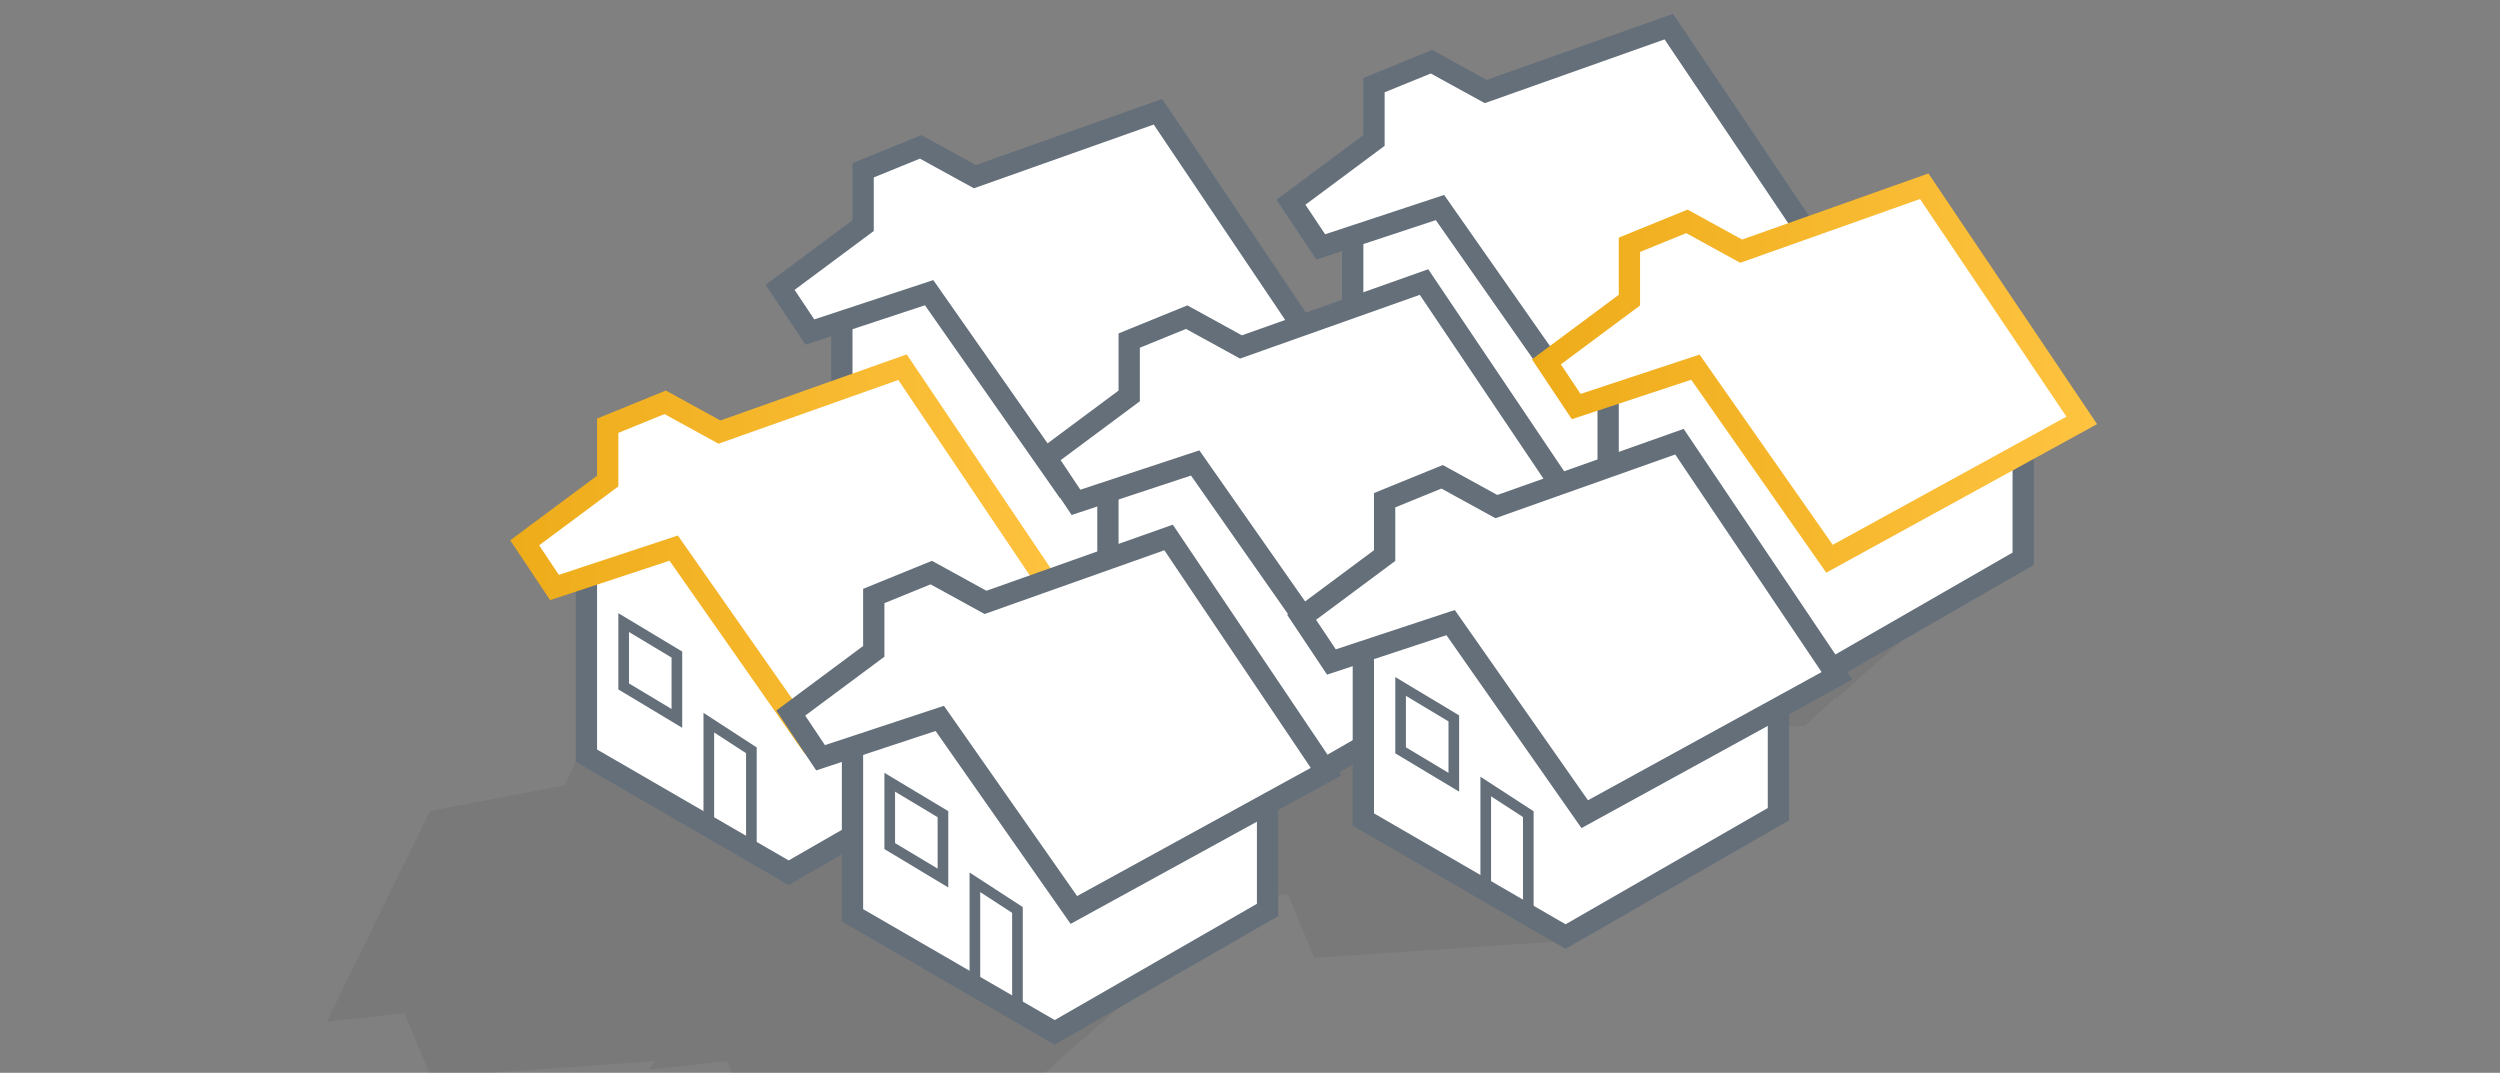 <?xml version="1.0" encoding="UTF-8"?>
<!-- Generator: Adobe Illustrator 19.0.1, SVG Export Plug-In . SVG Version: 6.00 Build 0)  -->
<!DOCTYPE svg PUBLIC "-//W3C//DTD SVG 1.1//EN" "http://www.w3.org/Graphics/SVG/1.1/DTD/svg11.dtd">
<svg version="1.1" id="Layer_3" xmlns="http://www.w3.org/2000/svg" xmlns:xlink="http://www.w3.org/1999/xlink" x="0px" y="0px" viewBox="964.9 323.2 234.9 100.8" enable-background="new 964.9 323.2 234.9 100.8" xml:space="preserve">
<rect x="964.9" y="323.2" width="234.9" height="100.8" fill="#808080" stroke="none"/>
<polygon opacity="7.000000e-02" fill="#231F20" points="1002.9,418.4 995.6,419.2 1005.3,399.4 1017.9,397 1026.4,379.8 1046,375.9   1051.2,371.7 1058.1,370.5 1059.4,373.7 1068.5,374 1066.8,377.7 1063.9,378.3 1065.5,382.3 1070.3,381.5 1079.1,363.4   1098.5,359.6 1103.7,355.5 1110.5,354.2 1111.9,357.4 1120.9,357.8 1119.2,361.5 1116.3,362 1117.9,365.8 1130.3,363.5   1135.2,359.4 1141.8,358.2 1143.2,361.4 1152.2,361.8 1150.5,365.5 1147.6,366.1 1151.9,376.2 1141.2,385.5 1141.2,385.5   1137.4,388.9 1137.4,388.7 1134.5,391.4 1127.6,391.8 1129.5,396.4 1118.8,405.6 1118.8,405.6 1115,409 1115,408.9 1112.1,411.6   1088.4,413.2 1085.9,407.2 1078.6,408.1 1079,407.6 1075,407.8 1076.8,412 1066.1,421.3 1066.1,421.3 1062.3,424.7 1062.3,424.5   1059.4,427.2 1035.7,428.9 1033.2,422.9 1025.9,423.7 1026.5,422.9 1005.4,424.4 "/>
<g>
	<g>
		<polygon fill="#FFFFFF" stroke="#646F7A" stroke-width="2" stroke-miterlimit="10" points="1131,348.2 1131,360.7 1111,372.2     1092,361.2 1092,344.2 1119.7,330.9   "/>
		<polygon fill="#FFFFFF" stroke="#646F7A" stroke-width="2" stroke-miterlimit="10" points="1089,346.4 1086.2,342.2 1094,336.4     1094,331.2 1099.4,329 1104.5,331.8 1121.7,325.7 1136.5,347.7 1112.8,360.7 1100.2,342.7   "/>
	</g>
	<g>
		<polygon fill="#FFFFFF" stroke="#646F7A" stroke-width="2" stroke-miterlimit="10" points="1155,363.2 1155,375.7 1135,387.2     1116,376.2 1116,359.2 1143.7,345.9   "/>
		<linearGradient id="SVGID_1_" gradientUnits="userSpaceOnUse" x1="1108.81" y1="358.24" x2="1161.927" y2="358.24">
			<stop offset="0" style="stop-color:#EEAC1A"/>
			<stop offset="1" style="stop-color:#FEC340"/>
		</linearGradient>
		<polygon fill="#FFFFFF" stroke="url(#SVGID_1_)" stroke-width="2" stroke-miterlimit="10" points="1113,361.4 1110.2,357.2     1118,351.4 1118,346.2 1123.4,344 1128.5,346.8 1145.7,340.7 1160.5,362.7 1136.8,375.7 1124.2,357.7   "/>
	</g>
	<g>
		<polygon fill="#FFFFFF" stroke="#646F7A" stroke-width="2" stroke-miterlimit="10" points="1083,356.2 1083,368.7 1063,380.2     1044,369.2 1044,352.2 1071.7,338.9   "/>
		<polygon fill="#FFFFFF" stroke="#646F7A" stroke-width="2" stroke-miterlimit="10" points="1041,354.4 1038.2,350.2 1046,344.4     1046,339.2 1051.4,337 1056.5,339.8 1073.7,333.7 1088.5,355.7 1064.8,368.7 1052.2,350.7   "/>
	</g>
	<g>
		<polygon fill="#FFFFFF" stroke="#646F7A" stroke-width="2" stroke-miterlimit="10" points="1108,372.2 1108,384.7 1088,396.2     1069,385.2 1069,368.2 1096.7,354.9   "/>
		<polygon fill="#FFFFFF" stroke="#646F7A" stroke-width="2" stroke-miterlimit="10" points="1066,370.4 1063.2,366.2 1071,360.4     1071,355.2 1076.4,353 1081.5,355.8 1098.7,349.7 1113.5,371.7 1089.8,384.7 1077.2,366.7   "/>
	</g>
	<g>
		<polygon fill="#FFFFFF" stroke="#646F7A" stroke-width="2" stroke-miterlimit="10" points="1132,387.2 1132,399.7 1112,411.2     1093,400.2 1093,383.2 1120.7,369.9   "/>
		<polygon fill="#FFFFFF" stroke="#646F7A" stroke-width="2" stroke-miterlimit="10" points="1090,385.4 1087.2,381.2 1095,375.4     1095,370.2 1100.4,368 1105.5,370.8 1122.7,364.7 1137.5,386.7 1113.8,399.7 1101.2,381.7   "/>
		<polygon fill="none" stroke="#646F7A" stroke-miterlimit="10" points="1101.5,396.7 1096.5,393.7 1096.5,387.7 1101.5,390.7   "/>
		<polygon fill="none" stroke="#646F7A" stroke-miterlimit="10" points="1108.5,409.4 1104.5,406.8 1104.5,397.1 1108.5,399.7   "/>
	</g>
	<g>
		<polygon fill="#FFFFFF" stroke="#646F7A" stroke-width="2" stroke-miterlimit="10" points="1059,381.2 1059,393.7 1039,405.2     1020,394.2 1020,377.2 1047.7,363.9   "/>
		<linearGradient id="SVGID_2_" gradientUnits="userSpaceOnUse" x1="1012.81" y1="375.24" x2="1065.927" y2="375.24">
			<stop offset="0" style="stop-color:#EEAC1A"/>
			<stop offset="1" style="stop-color:#FEC340"/>
		</linearGradient>
		<polygon fill="#FFFFFF" stroke="url(#SVGID_2_)" stroke-width="2" stroke-miterlimit="10" points="1017,378.4 1014.2,374.2     1022,368.4 1022,363.2 1027.4,361 1032.5,363.8 1049.7,357.7 1064.5,379.7 1040.8,392.7 1028.2,374.7   "/>
		<polygon fill="none" stroke="#646F7A" stroke-miterlimit="10" points="1028.5,390.7 1023.5,387.7 1023.5,381.7 1028.5,384.7   "/>
		<polygon fill="none" stroke="#646F7A" stroke-miterlimit="10" points="1035.5,403.4 1031.5,400.8 1031.5,391.1 1035.5,393.7   "/>
	</g>
	<g>
		<polygon fill="#FFFFFF" stroke="#646F7A" stroke-width="2" stroke-miterlimit="10" points="1084,396.2 1084,408.7 1064,420.2     1045,409.2 1045,392.2 1072.7,378.9   "/>
		<polygon fill="#FFFFFF" stroke="#646F7A" stroke-width="2" stroke-miterlimit="10" points="1042,394.4 1039.2,390.2 1047,384.4     1047,379.2 1052.4,377 1057.5,379.8 1074.7,373.7 1089.5,395.7 1065.8,408.7 1053.2,390.7   "/>
		<polygon fill="none" stroke="#646F7A" stroke-miterlimit="10" points="1053.5,405.7 1048.5,402.7 1048.5,396.7 1053.5,399.7   "/>
		<polygon fill="none" stroke="#646F7A" stroke-miterlimit="10" points="1060.5,418.4 1056.5,415.8 1056.5,406.1 1060.5,408.7   "/>
	</g>
</g>
</svg>